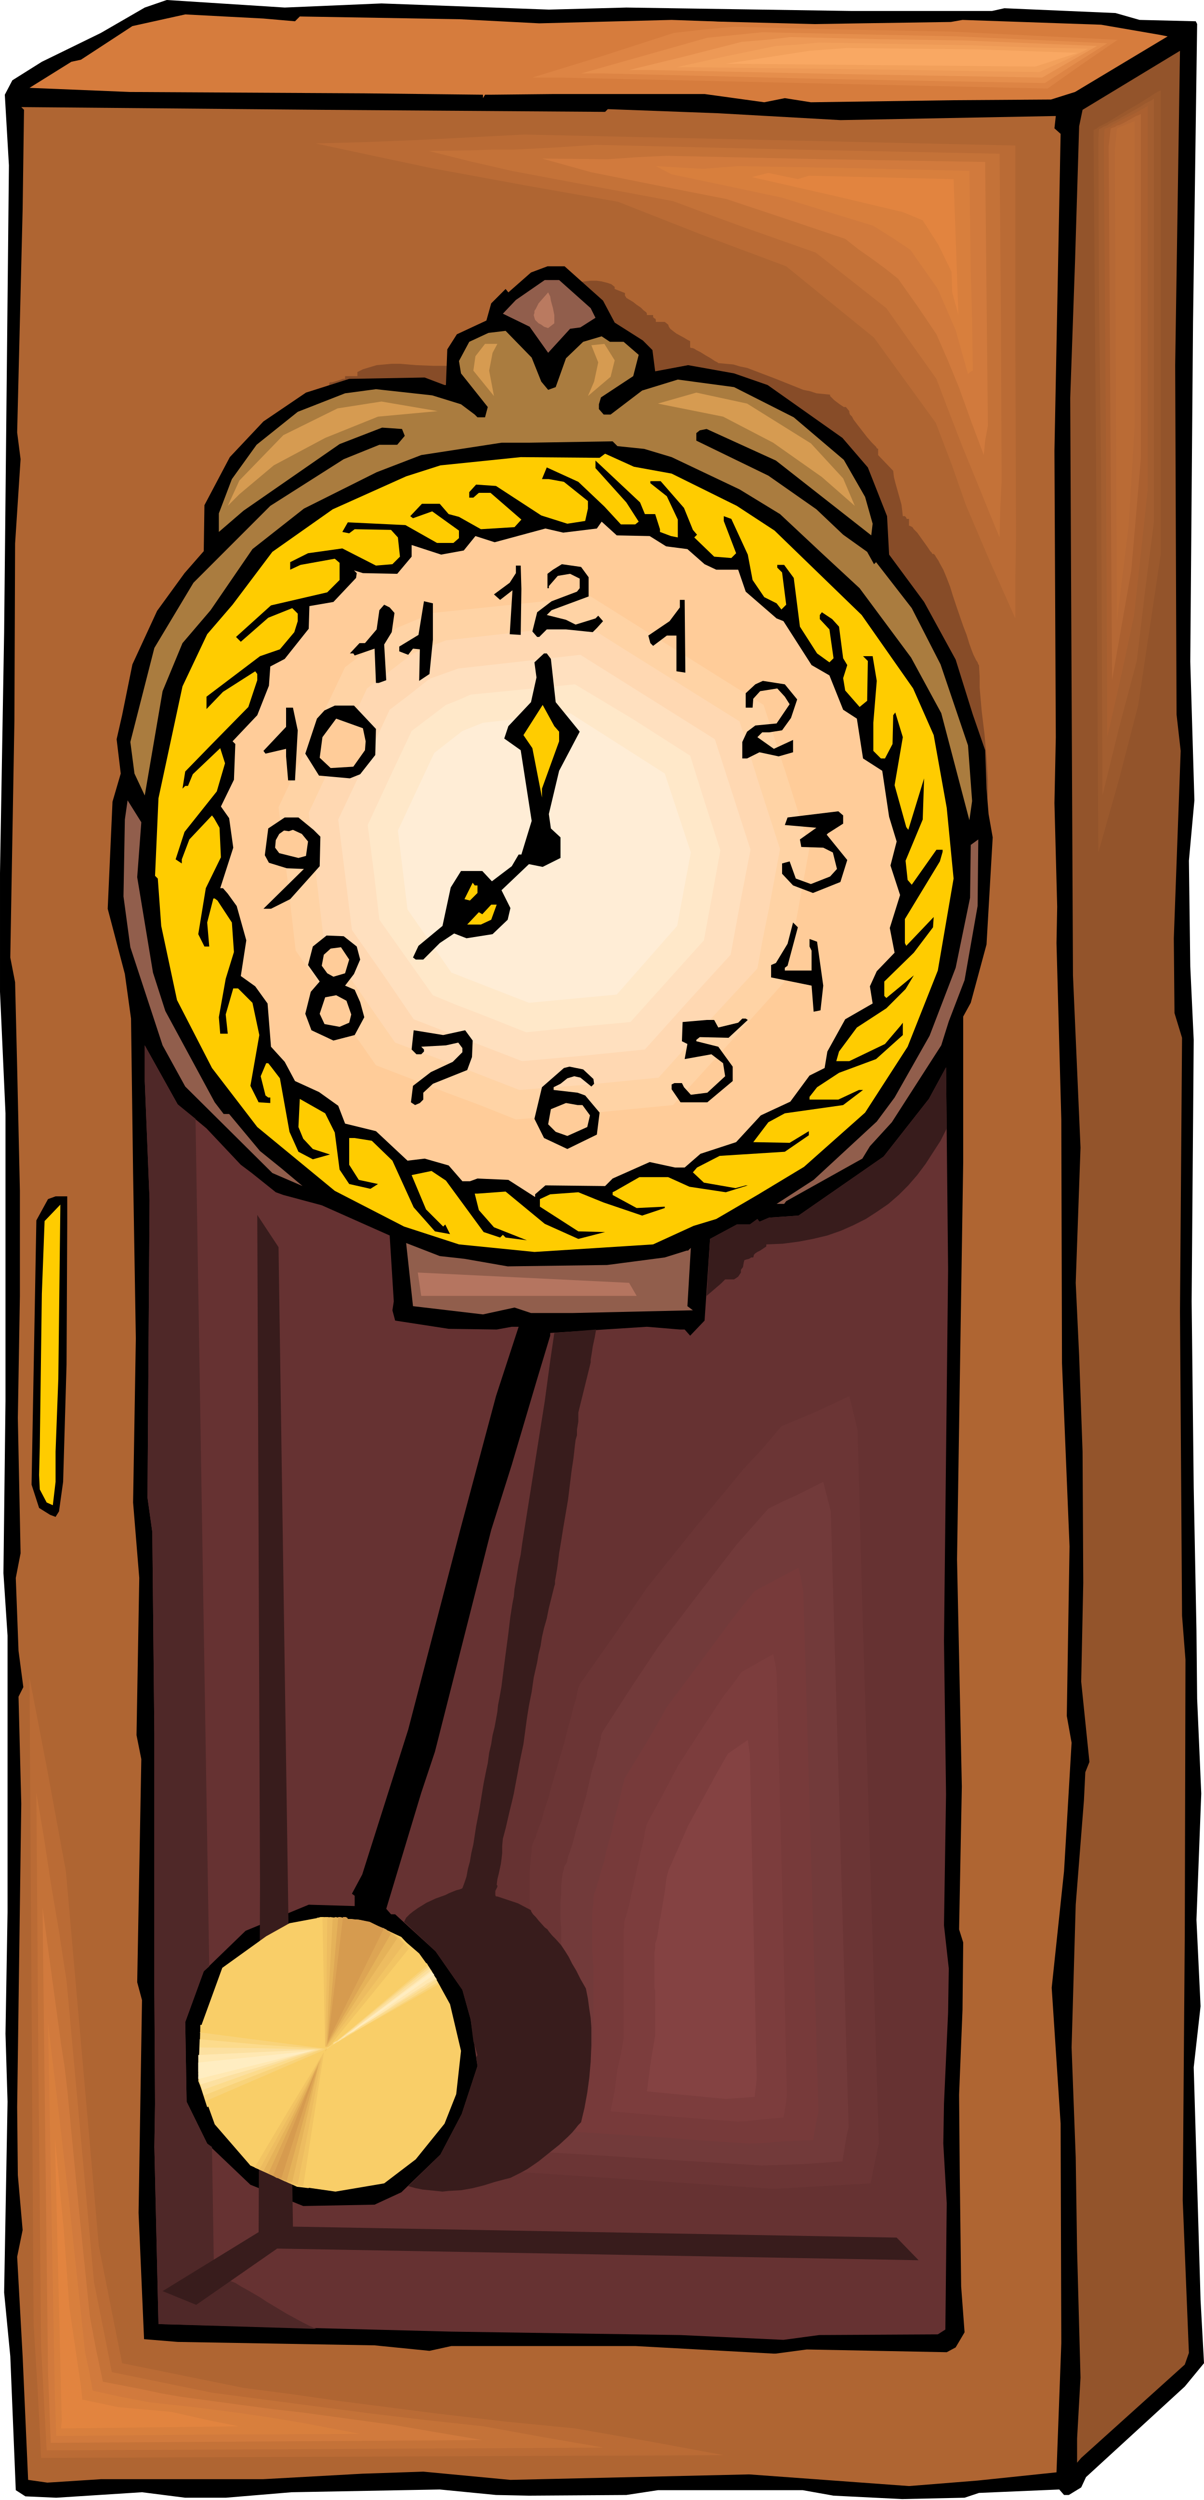 <svg xmlns="http://www.w3.org/2000/svg" fill-rule="evenodd" height="588.515" preserveAspectRatio="none" stroke-linecap="round" viewBox="0 0 1755 3642" width="283.564"><style>.brush1{fill:#000}.pen1{stroke:none}.brush2{fill:#d67c3d}.brush3{fill:#93542b}.brush4{fill:#af6532}.brush6{fill:#915e4c}.brush8{fill:#fc0}.brush9{fill:#fc9}.brush15{fill:#663232}.brush17{fill:#381c1c}.brush18{fill:#f9ce68}.brush19{fill:#f2c463}.brush20{fill:#edbc60}.brush21{fill:#e5b259}.brush22{fill:#dda554}.brush23{fill:#d69b4f}.brush24{fill:#f9d37a}.brush25{fill:#fcdb8c}.brush26{fill:#fce0a0}.brush27{fill:#ffe8b2}.brush28{fill:#ffedc1}.brush29{fill:#ba6b35}.brush30{fill:#c47238}.brush31{fill:#d17a3d}.brush32{fill:#d87f3d}.brush33{fill:#e2843f}</style><path class="pen1 brush1" d="m1661 29 82 2 2 4-6 435-4 494 6 202-8 88 2 154 5 107-3 381 3 271 4 208 1 100 6 138-7 184 6 126-10 89 10 339 5 92-28 34-144 132-7 15-18 11h-7l-7-8-117 5-21 7-91 2-100-5-45-8H959l-46 7-142 1-48-1-82-8-216 4-96 8h-59l-63-8-125 8-45-2-14-9-8-195-9-93 5-278-3-99 3-177v-403l-6-91 3-251v-419l-8-177v-173l6-350 7-681-6-103 11-21 43-27 86-42 64-37 32-11 172 11 141-6 244 9 113-3 328 5h205l18-4 162 7 35 10z"/><path class="pen1 brush2" d="m1692 51 10 2-135 81-35 11-142 1-208 3-38-6-30 6-87-12H808l-93 1h-8l-3 5v-5l-173-2-342-2-146-6 61-38 14-3 75-49 77-17 114 6 46 4 7-7 233 4 116 6 193-5 56 2 96 5 123-2 132-2 17-3 202 7 87 15z"/><path class="pen1 brush3" d="m1715 1041 6 53-10 273 1 109 11 36-3 399 3 443 5 64-1 399-3 389 9 222-6 17-151 136-6 7v-35l5-89-5-186-2-135-6-160 6-208 12-152 2-41 6-15-12-117 3-144-1-191-5-140-5-106 7-197-11-251-4-841 7-199 6-197 5-24 142-86-7 458 2 509z"/><path class="pen1 brush4" d="m1225 175 314-6-2 18 9 8-9 462 2 417-2 96 4 151-1 53 7 257 1 355 11 267-4 247 7 39-11 187-18 170 13 198 1 320-7 188-115 12-100 8-233-17-348 8-127-12-89 3-145 8H147l-78 5-28-4-8-180-8-145 8-39-7-80-1-99 6-442-4-156 7-14-7-53-4-106 7-36-4-197 3-178v-153l-4-180-3-124-7-36 6-345 1-258 8-123-5-39 8-325 2-145-4-4 439 4 412 3 4-4 161 6 178 10z"/><path class="pen1" style="fill:#874c28" d="m446 584 3-4 3-3 3-3 2-2 4-3 4-1 2-1 4-1 4-2 5-3v-4 1l1-1h3l7-2 6-2 3-1h3v-4h18v-6l8-4 10-3 10-3 11-1 11-1h12l24 2 25 1h24l11-1 11-2 10-2 9-4v-10h2l3-1 7-1 6-1 3-1h2v-9l2-2 3-3 4-3 5-4 10-8 11-9 11-9 5-3 5-3 5-3 3-2 4-2h2l1-7 2-6 5-6 5-5 7-4 7-4 9-3 8-2 9-2 9-1 9-1h9l7 1 8 2 6 2 5 4v3l15 6v4l1 1 1 2 5 3 5 3 5 4 6 4 4 4 4 3 1 2v2h9v3l1 1 1 1h1l1 2v3h13l5 4 1 3 2 3 5 4 4 3 11 6 5 3 4 2v9l1 1h2l3 1 3 2 6 3 8 5 7 4 6 4 2 1 2 1 1 1 11 1 11 1 10 3 10 2 21 8 21 8 20 8 20 8 10 2 9 3 10 1 10 1v2l3 3 3 3 4 3 4 3 3 2 3 2h3l5 6v2l1 3 3 3 2 4 6 8 14 18 7 8 3 3 3 3 1 2 2 1v9l22 23 1 9 2 8 9 32 1 8 1 9h3l1 1 1 1v1l1 1h3v10h1l2 1 2 1 2 3 5 5 5 7 10 14 4 6 2 2 1 2h2l2 2 1 2 2 3 2 3 2 4 5 9 5 12 5 13 4 13 5 15 10 29 5 13 4 13 4 11 2 5 2 4 2 4 2 3 1 3 1 1 1 17v16l3 34 4 33 3 34 2 34v17l-1 17-1 17-3 17-3 16-5 17-18 2-19 2-18 1h-19l-18-1-19-1-18-1-19-2-36-7-37-7-36-9-36-11-36-12-36-12-70-26-70-26-34-13-34-11-7-12-8-11-8-10-9-11-9-9-11-10-22-18-23-17-24-17-25-16-25-17-25-16-24-18-23-18-10-10-11-10-10-10-9-11-9-11-8-12-7-12-7-13-6-13-5-14-4-13-4-12-4-11-5-11-4-9-5-9-5-8-5-7-6-8-7-7-6-6-8-7-8-6-9-7-10-6-10-7v-19h4v-9l3-1 2-1 3-3 2-3 2-1 1-1v-32z"/><path class="pen1 brush1" d="m879 438 17 32 41 26 14 14 4 31 48-9 67 12 49 17 109 77 37 43 28 71 3 56 51 69 46 84 25 80 18 52 2 56 3 37 6 34-9 156-23 85-11 20v212l-9 579 7 331-4 208 6 19-1 98-5 124 1 117 2 162 5 67-13 22-13 7-204-4-45 6h-4l-201-11H658l-32 7-80-8-287-5-49-4-8-184 5-310-7-26 6-325-7-35 4-229-9-110 4-239-4-241-3-225-9-65-25-95 7-156 12-41-6-50 8-35 15-74 36-78 40-55 28-32 1-67 37-70 49-52 62-42 63-20 110-2 29 11h2l2-52 14-22 43-20 7-25 21-21 4 5 33-29 24-9h25l56 50z"/><path class="pen1 brush6" d="m861 449 7 14-22 14-15 2-32 35-27-38-39-19 19-20 42-29h21l46 41z"/><path class="pen1" style="fill:#aa7c3f" d="m789 556 10 12 11-4 15-42 25-24 27-8 12 8h20l22 19-8 31-47 31-3 10v7l7 8h10l46-35 52-16 82 11 87 44 73 62 31 54 11 39-2 17-139-109-101-46-10 2-5 4v11l105 51 70 49 39 37 35 25 10 18 3-3 52 67 42 82 40 118 6 81-4 28-41-156-44-81-75-101-54-50-62-58-59-36-99-47-40-12-39-4-7-7-123 2h-39l-117 18-65 25-106 53-75 59-61 89-41 48-29 70-26 152-15-32-6-46 35-137 57-95 112-112 107-68 52-21h26l11-13-4-10-29-2-62 24-140 97-36 31v-27l19-50 36-50 60-48 69-27 45-6 82 9 42 13 20 15 4 4h11l4-15-39-49-3-18 15-28 28-13 25-3 38 39 14 35z"/><path class="pen1 brush8" d="m979 690 95 47 55 36 127 123 75 107 30 68 19 106 10 103-23 134-44 111-62 96-89 79-68 41-60 35-33 10-59 27-173 11-110-11-80-26-101-52-113-93-66-86-51-99-23-108-5-69-4-4 5-113 35-163 36-76 37-43 58-77 88-62 107-48 50-16 117-12 115 1 8-6 42 19 55 10z"/><path class="pen1 brush1" d="M940 749h15l7 22v4l16 6 10 2v-26l-16-34-24-19v-3h15l34 39 13 32 6 7-4 4 29 28 25 2 7-7-18-47v-7l11 4 24 52 7 37 17 25 18 9 7 9 7-7-6-47-7-7v-4h10l14 19 9 71 25 39 18 13 6-6-6-42-14-15v-6l3-4 15 10 10 11 6 46 6 10-6 19 3 18 21 24 11-9 1-58-7-7h14l6 36-5 61v41l11 11h6l11-21 1-42 3-4 11 36-12 70 17 61 3 4 23-75-2 60-25 60 3 28 6 7 36-51h9v3l-4 14-51 84v35l2 4 40-42-1 15-28 37-43 42v21l3 3 40-33-12 20-28 28-43 28-26 35-4 14h19l52-25 23-27 3-4v18l-39 35-54 20-32 21-11 14v4h42l30-14h6l-29 22-85 12-24 13-22 29 53 1 28-17v6l-35 24-95 6-33 17-6 7 16 15 46 8 15-4h3l-32 10-53-8-31-14h-42l-35 20-4 2v4l35 19 41-2v2l-33 11-56-19-37-15-41 3-15 7v11l56 36 39 1-39 10-49-22-57-47-41 3h-4l6 24 22 25 48 19-31-4-4-4-4 4-24-8-55-75-21-14-29 6 21 50 25 25 3-3 7 14-22-4-31-35-31-68-30-29-25-4h-8v39l14 22 28 6-11 7-31-7-14-21-7-54-14-28-37-21-2 41 7 17 14 15 25 8-25 7-21-11-13-29-14-78-13-17-4-5h-3l-8 19 7 28 4 3h3v8l-17-1-12-24 13-74-10-47-21-21h-7l-11 38 3 28h-11l-2-24 10-56 12-39-3-43-21-32-4-3h-2l-9 35 3 35h-7l-9-18 11-67 22-45-2-43-8-14-3-4-33 35-11 29v6l-9-6 13-40 47-59 12-41-7-22-40 38-7 17h-4l-4 4 4-25 37-38 55-56 13-39v-9l-3-4-47 30-24 25v-18l78-59 29-10 21-25 5-16v-11l-8-8-35 14-32 28-8 7-7-7 51-46 82-19 18-18v-25l-7-6-50 9-15 7v-11l26-13 50-7 49 25 24-2 11-11-3-28-10-11-53-1-8 6-10-2 8-14 84 4 46 26h24l8-7v-11l-39-28-28 10-4-3 17-18h26l13 15 15 4 32 18 49-3 10-11-45-39h-17l-8 7h-6v-8l10-11 29 2 66 43 38 12 26-4 4-18v-11l-35-28-22-4h-10l7-17 46 21 38 36 24 26h21l5-4-18-28-45-50v-11l65 61 7 17z"/><path class="pen1 brush9" d="m947 781 24 15 31 4 25 22 17 8h32l11 32 45 39 10 4 41 64 26 15 20 50 20 13 9 58 28 18 10 67 11 36-9 35 14 43-15 48 7 36-26 27-10 22 4 25-40 23-26 47-4 24-22 11-28 38-43 20-36 39-52 17-23 20h-14l-37-8-54 24-11 11-87-1-15 13v4l-39-25-45-2-11 4h-11l-20-23-35-10-25 3-46-43-45-11-10-26-28-20-35-16-15-28-20-22-5-63-18-25-21-15 8-52-14-50-13-18-7-8h-4l19-59-6-43-12-17 19-39 2-52-4-4 36-38 17-43 2-28 21-11 35-44 1-33 35-6 33-35 1-7-4-4 13 4 50 1 21-25v-17l43 14 33-6 17-21 28 9 74-20 26 6 49-6 7-10 22 20 48 1z"/><path class="pen1 brush9" d="m553 877 61-24 255-27 281 176 73 232-41 217-180 199-254 24-227-88-130-186-28-232 107-227 83-64z"/><path class="pen1" style="fill:#ffd3a5" d="m578 915 53-22 115-12 115-12 252 158 34 104 33 104-18 98-19 98-81 90-81 89-114 11-115 10-50-20-51-19-51-20-52-20-58-83-59-84-12-104-13-105 48-101 49-103 37-28 38-29z"/><path class="pen1" style="fill:#ffd8b2" d="m602 952 24-10 24-9 203-23 57 36 56 35 56 35 56 35 29 93 30 93-16 86-9 44-8 44-73 79-35 40-36 40-101 10-102 8-90-35-91-34-104-149-11-93-11-93 85-181 33-25 34-26z"/><path class="pen1" style="fill:#ffe0bf" d="m626 989 42-15 178-20 196 123 52 161-15 77-14 76-32 35-31 34-62 69-89 9-90 8-158-61-45-66-45-64-20-161 38-80 37-80 29-22 29-23z"/><path class="pen1" style="fill:#ffe8c9" d="m650 1027 18-7 18-8 152-15 85 51 83 53 22 70 22 68-12 66-12 65-54 60-27 30-26 29-76 7-76 8-68-27-34-13-34-14-39-55-39-55-8-69-9-69 32-69 32-68 25-19 25-19z"/><path class="pen1" style="fill:#ffedd6" d="m674 1065 30-12 127-14 138 88 38 115-20 107-88 100-128 12-113-44-64-92-14-115 53-113 41-32z"/><path class="pen1 brush1" d="M858 841v28l-54 20-7 7 28 7 14 7 29-9 4-4 7 8-9 10-6 6-39-4h-28l-11 11h-3l-7-8 7-28 21-16 37-14 4-5v-14l-14-7-18 3-13 15v3h-2v-21l8-6 13-8 28 4 11 15zm-99 84-16-1 4-64-18 14-9-8 23-17 9-14v-11h7l1 34-1 67zm240 55-13-2v-52h-14l-20 15-4-4-3-11 31-21 15-20v-11h7l1 106zm-368-48-5 50-15 10 1-46-10-1-7 9-13-5v-7l28-17 8-49 13 3v53zm-56-39-4 28-11 18 3 52-11 4h-4l-2-50-29 10-2-3h-5l14-15h8l17-20 4-28 7-8 8 4 7 8zm228 67 7 63 35 43-30 57-15 63 3 21 14 13v30l-26 13-20-4-40 38 13 26-4 17-22 21-38 6-18-7-21 14-24 24h-11l-4-3 8-17 35-29 12-56 15-24h31l14 15 29-22 10-17h4l15-49-16-103-24-17 6-18 33-35 8-36-3-22 14-13h4l6 8zm359 59-9 27-13 18-19 3h-10l-7 7 24 17 28-13v18l-21 6-28-6-18 9h-7v-24l7-15 12-9 31-3 19-28-7-11-11-12-25 4-10 11-1 13h-10v-21l14-13 11-5 32 5 18 22z"/><path class="pen1 brush8" d="M815 1066v14l-25 69v13l-14-72-13-19 28-44 17 31 7 8z"/><path class="pen1 brush1" d="m548 1062-1 38-22 28-15 6-45-4-20-32 15-45 2-6 11-12 15-7h28l32 34zm-114 2-4 73h-10l-3-35v-11l-30 7-3-4 33-35v-28h10l7 33z"/><path class="pen1 brush9" d="m533 1080-1 13-17 24-33 2-16-15 4-30 20-27 39 14 4 19z"/><path class="pen1 brush6" d="m200 1278 23 139 18 56 72 133 13 17h8l45 54 31 25 31 26-44-19-127-126-33-60-47-143-10-74 2-112 4-28 20 32-6 80z"/><path class="pen1 brush1" d="m1229 1200-22 14-2 2 30 37-10 32-40 16-29-11-16-17v-15l11-3 9 25 22 8 28-11 10-11-6-24-14-7-32-1-2-11 24-17-46-4 4-11 74-9 7 6v12zm-772 9 10 10-1 43-43 48-28 14h-11l59-58-25-1-26-8-6-11 5-39 24-16h20l22 18z"/><path class="pen1 brush6" d="m1406 1428-23 60-11 35-72 112-32 35-11 18-111 62-3 4h-11l54-35 92-85 26-35 51-90 38-99 21-102 1-77 11-8-1 97-19 108z"/><path class="pen1 brush9" d="m421 1211 6-2 13 6 9 11-3 21-11 3-28-7-6-8 1-11 5-9 7-5 7 1z"/><path class="pen1 brush8" d="M696 1290v11l-11 11-8-2 12-24 3 4h4zm20 50-15 7h-20l17-18 5 3 13-14h8l-8 22z"/><path class="pen1 brush1" d="m1148 1407-4 3v4h39v-29l-3-6v-11l11 4 9 64-4 36-10 2-3-38-59-12v-18l7-3 17-28 8-31 7 7-15 56zm-623-9-9 21-13 17 14 6 8 18 6 22-14 26-31 8-32-15-9-24 8-32 13-15-17-24 7-27 20-16 25 1 19 15 5 19z"/><path class="pen1 brush9" d="m509 1398-6 20-17 5-9-5-8-11 3-16 10-9 15-2 12 18zm3 80-3 12-14 6-22-4-7-15 8-24 16-3 15 8 7 20z"/><path class="pen1 brush1" d="m1090 1486-28 26-42-1-5 4v2l32 8 21 29v21l-37 31h-39l-13-19v-7l4-2h11l3 6 10 11 24-3 26-24-3-19-17-13-39 7 4-22-8-4 1-28 35-3h11l6 11 29-7 6-6h5l3 2zm-412 15 11 15-1 24-7 19-50 20-14 13v10l-5 5-7 3-6-4 3-24 26-20 32-15 14-14v-6l-6-8-18 4-36 2 4 4v3l-4 4h-7l-7-7 3-28 43 7 32-7z"/><path class="pen1 brush15" d="m301 1644 50 53 16 12 35 28 11 4 56 15 99 44 6 96-2 13 4 15 78 12 70 1 22-4h10l-33 101-53 198-75 288-67 211-15 28 4 3v15l-67-2-92 38-61 59-27 74 2 116 30 61 63 60 77 31 104-2 39-18 57-55 31-59 23-70-10-68-12-43-39-56-59-54h-6l-7-8 51-169 20-60 82-323 30-95 37-125 19-63v-4l141-9 48 4h7l8 9 21-22 8-119 39-21h19l11-8 3 4 14-6 43-3 124-86 66-84 25-46 3 294-6 542 3 223-3 191 7 63-1 64-6 133-1 58 5 87-2 184-11 7-173 1-52 7-150-7-334-5-427-11-6-258 1-63-1-162v-375l-3-296-7-50 3-434-7-173v-52l48 86 42 35z"/><path class="pen1" style="fill:#4f2828" d="m285 1630 20 1235-8 7-27 74 2 116 30 61 7 5 3 190h7l7 2 9 3 8 3 8 5 9 5 19 11 9 6 10 6 20 12 22 12 10 5 11 5-230-7-6-258 1-63-1-162v-375l-3-296-7-50 3-434-7-173v-52l48 86 26 21z"/><path class="pen1 brush17" d="m375 1770 4 977-2 505-140 86 49 20 118-82 935 17-32-33-880-16-21-1427-31-47z"/><path class="pen1 brush1" d="m866 1579-4 4-16-13-9-2-10 3-10 8-10 5v4l35 4 11 4 21 25-4 32-43 21-34-16-14-28 11-46 32-28 8-2 20 4 15 14 1 7z"/><path class="pen1 brush9" d="m849 1610 11 15-4 17-29 13-17-6-11-11 4-22 22-9 17 3h7z"/><path class="pen1 brush1" d="m97 1988-5 171-6 43-5 8-8-3-16-10-11-34 7-385 17-31 11-4h17v39l-1 206z"/><path class="pen1 brush8" d="m81 2159-4 34-9-4-10-19-1-21 1-41 3-223 4-106 23-24-3 254-4 106v44z"/><path class="pen1 brush6" d="m677 1834 63 11 145-2 84-11 32-10h2l4-4-5 85 8 6-176 4h-60l-24-8-46 10-102-12-10-92 49 19 36 4z"/><path class="pen1 brush1" d="m761 2005-2 4 6-26-4 19v3z"/><path class="pen1 brush18" d="m611 2846 18 25 27 49 16 68-7 63-17 43-42 52-46 35-71 12-56-8-68-30-52-60-22-61 1-79 32-88 64-46 34-19 48-9 63 7 49 21 29 25z"/><path class="pen1 brush18" d="m462 2794 11 199 133-148-21-23-41-19-25-6-29-3h-14l-5-1h-4l-3 1h-2z"/><path class="pen1 brush19" d="m470 2794 2 98 2 97 62-76 60-74-8-10-9-9-36-17-11-3-12-3-13-1-14-2h-10l-5-1h-4l-3 1h-1z"/><path class="pen1 brush20" d="m477 2794-1 95-2 96 58-77 57-76-8-8-4-4-3-3-16-7-16-8-10-2-11-3-12-1-13-2h-7l-8-1-2 1h-2z"/><path class="pen1 brush21" d="m485 2794-5 94-4 93 51-79 52-78-5-5-6-5-28-12-8-3-9-2-12-1h-12v-1h-1l-2-1h-2l-5-1-3 1h-1z"/><path class="pen1 brush22" d="m493 2793-16 185 93-161-4-3-3-3-12-5-11-5-9-2-8-2-10-1h-10v-1l-3-1-4-1h-3z"/><path class="pen1 brush23" d="m500 2793-22 181 82-165h-3l-18-9-15-3-19-1h1l1-1-1-1-2-1h-4z"/><path class="pen1 brush18" d="m292 2950 189 33-179 87-11-34 1-86z"/><path class="pen1 brush24" d="m291 2961 92 12 93 12-88 38-88 38-5-15-6-14 2-35 1-35-1-1z"/><path class="pen1 brush25" d="m291 2971 89 8 90 6-173 68-4-13-4-12 1-28 1-27v-2z"/><path class="pen1 brush26" d="m291 2983 86 1 88 2-43 14-43 15-84 30-6-23 1-19 1-20z"/><path class="pen1 brush27" d="m289 2994 85-4 86-4-84 26-42 12-42 13-1-9-2-10v-24z"/><path class="pen1 brush28" d="m289 3005 165-17-165 41v-24z"/><path class="pen1 brush18" d="m470 2990 152-130 20 35-2 1-2 1-3 2-4 2-5 2-5 3-5 3-6 4-7 3-14 8-16 8-16 9-15 9-16 8-14 8-13 7-6 3-5 3-5 2-4 3-3 1-2 1-2 1v1l-2 2z"/><path class="pen1 brush24" d="m476 2986 73-61 74-62 8 14 8 14-162 92-1 3z"/><path class="pen1 brush25" d="m481 2982 71-58 73-59 6 12 7 11-156 93-1 1z"/><path class="pen1 brush26" d="m486 2978 70-55 70-55 5 8 6 8h-1l-1 1-2 1-3 2-3 2-4 3-4 3-5 2-12 8-12 7-14 9-28 17-14 8-12 8-12 7-5 3-4 3-4 2-4 3-3 1-2 1-1 1h-1v2z"/><path class="pen1 brush27" d="m492 2974 68-51 68-52 3 4 4 7-1 1-2 1-3 2-3 2-4 2-4 3-5 3-11 7-12 8-13 8-13 9-26 17-12 7-11 8-10 5-3 3-4 2-2 2-2 1-1 1h-1z"/><path class="pen1 brush28" d="m497 2971 132-98 4 4-136 94z"/><path class="pen1 brush18" d="m474 2985-110 169 69 32 17 2 24-202v-1z"/><path class="pen1 brush19" d="m472 2990-51 84-50 84 28 12 28 13 8 1 7 1 15-97 15-97v-1z"/><path class="pen1 brush20" d="m469 2997-22 40-23 41-46 83 44 20 12 1 18-92 17-93z"/><path class="pen1 brush21" d="m466 3002-40 81-42 80 17 8 14 7 11 1 20-88 20-89z"/><path class="pen1 brush22" d="m464 3009-18 39-19 40-36 79 19 8 4 1 4 1 23-84 23-84z"/><path class="pen1 brush23" d="m461 3014-63 156 5 3 7 1 51-160z"/><path class="pen1 brush4" d="m470 190 190-9 843 19v821l-89-201-51-138-106-149-153-125-282-111-310-55-219-42 177-10z"/><path class="pen1 brush29" d="m609 204 78-4 77-4 358 8 358 8v285l1 284-1 61v59l-37-83-35-82-21-60-23-60-45-62-45-62-64-52-64-52-123-46-61-24-61-24-136-24-136-25-85-18-84-18 74-2 75-3z"/><path class="pen1 brush30" d="m748 218 60-3 30-2 30-2 294 7 295 6 2 239 1 238-2 41-1 41-14-34-13-32-27-66-19-49-19-50-37-52-36-51-52-41-51-40-105-37-52-19-51-19-118-22-117-22-61-14-60-15 62-1 30-1h31z"/><path class="pen1 brush31" d="m886 232 43-3 21-1 21-1 232 5 233 4 4 384-2 11-2 11-2 21-18-48-18-50-16-39-17-39-27-40-29-41-19-15-19-14-20-14-19-15-86-29-87-29-97-19-50-10-50-10-72-20 96 1z"/><path class="pen1 brush32" d="m1025 246 25-2 26-2 168 3 84 2 85 2 2 146 2 72 1 73-4 2-3 3-9-32-9-32-26-60-40-57-27-18-27-17-133-41-80-17-81-17-23-12 33 2 36 2z"/><path class="pen1 brush33" d="m1163 261 16-5 211 5 7 198-9-33-1-30-19-39-23-36-29-12-97-23-123-28 24-6 43 9z"/><path class="pen1 brush4" d="m62 2405-28-130 4 1076 15 241 1180-4-264-48-240-22-328-47-210-42-41-208-56-654-32-162z"/><path class="pen1 brush29" d="m68 2574-25-130 3 471 3 471 6 98 5 97 498-2 249-1 248-1-54-10-54-10-109-19-102-10-102-12-140-18-70-10-69-9-177-36-17-85-17-86-24-273-24-273-14-76-14-76z"/><path class="pen1 brush30" d="m74 2743-10-66-11-65 3 404 4 405 4 75 4 74 405-2 407-2-87-15-88-16-83-9-84-10-229-30-73-15-73-15-13-66-13-65-40-439-11-72-12-71z"/><path class="pen1 brush31" d="m80 2912-9-66-9-67 4 339 4 338 2 52 2 51 629-4-65-11-64-11-66-9-66-9-44-5-45-6-89-12-29-5-28-6-57-11-10-47-9-48-17-166-16-165-4-34-5-32-9-66z"/><path class="pen1 brush32" d="m86 3081-8-67-8-67 5 272 5 272 1 29 1 29 222-2 221-1-84-16-48-8-48-7-63-8-64-7-42-8-41-9-5-28-6-28-24-225-14-121z"/><path class="pen1 brush33" d="m93 3249-13-134 10 411-1 12 259-3-40-8-58-13-78-7-52-11-2-19-17-116-8-112z"/><path class="pen1" style="fill:#b57560" d="m609 1854 5 34h314l-11-19-308-15z"/><path class="pen1" d="m349 700 64-66 79-39 64-10 82 14-87 8-77 31-75 40-50 42-17 17 17-37zm610-112 56-16 74 16 93 58 47 51 17 40-48-42-71-50-73-38-60-12-35-7zm-252-87-14 18-3 21 30 37-7-37 5-26 7-13h-18zm155 2 10 25-6 28-9 21 33-28 6-24-15-24-19 2z" style="fill:#d69b51"/><path class="pen1" style="fill:#ba7a60" d="m799 426 3 6 1 6 3 11 2 10v12l-9 7-6-2-4-3-4-2-3-3-2-2-1-3-1-4 1-3v-3l2-3 2-4 2-4 7-8 7-8z"/><path class="pen1 brush15" d="m1274 1911 15 55 36 1181-13 65-166 9-464-28 25-116 22-88v-164l-1-4v-15l-1-13v-29l-1-16v-48l1-15 1-13v-6l1-5 1-5 1-4 1-3 1-3 2-3 1-4 3-5 2-6 3-7 2-8 3-8 3-10 3-9 3-11 7-21 14-47 6-23 7-22 2-11 3-10 3-9 2-9 2-8 3-7 1-6 2-6 1-4 1-4v-1l1-1 115-161 166-195 65-68 115-51z"/><path class="pen1" style="fill:#6b3535" d="m1238 2034 12 49 7 260 8 260 16 520-3 14-3 14-6 30-141 8-197-13-196-13 10-50 10-52 20-76v-149l-1-4v-21l-1-12v-13l-1-14v-43l1-13 1-11 1-9v-5l1-3 1-3 1-2 1-3 2-3 1-5 2-5 2-6 3-7 2-7 2-9 6-17 5-19 12-41 6-20 5-20 5-18 2-8 2-8 2-7 2-6 1-6 1-5 1-4 1-2 1-2v-1l50-71 49-71 69-86 71-86 28-30 27-32 50-21 49-23z"/><path class="pen1" style="fill:#723a3a" d="m1200 2159 11 43 13 449 13 448-3 13-2 12-4 25-59 4-58 2-82-5-80-5-162-10 16-88 16-68v-139l-1-9v-23l-1-12v-25l1-12v-11l1-10 1-8 2-7v-2l1-2 1-2 2-3 1-4 1-5 2-5 2-6 2-6 2-7 4-16 5-16 10-35 4-18 4-17 5-15 2-7 1-7 2-6 1-5 2-6v-3l1-4 1-2 1-2 40-62 40-60 57-75 58-75 23-26 23-26 20-10 20-9 40-20z"/><path class="pen1" style="fill:#773a3a" d="m1164 2284 4 18 3 18 11 378 11 378-4 20-4 22-47 2-22 2-23 1-64-4-63-5-127-8 7-38 5-36 14-57v-110l-1-7v-8l-1-9v-51l1-10 1-8v-8l1-5 2-4v-2l1-2 1-3 1-4 2-5 1-5 3-11 4-13 3-14 8-29 3-15 4-14 3-12 3-12 1-5 1-5 1-4 1-3 1-3v-2l1-2 32-52 15-26 14-25 47-63 46-62 17-22 18-22 64-34z"/><path class="pen1" style="fill:#7c3d3d" d="m1127 2410 3 14 2 14 8 307 7 307-2 17-3 16-34 3-16 2-16 1-93-7-93-8 6-30 4-31 5-22 4-23v-157l1-7v-6l1-4 1-3 1-2v-2l1-2 1-4 2-7 2-10 2-10 3-12 5-24 3-12 2-11 3-11 2-10 1-8 1-3 1-3v-2l1-2v-1l23-42 22-42 33-51 33-50 14-18 13-18 23-13 23-13z"/><path class="pen1" style="fill:#844242" d="m1090 2535 3 21 10 473-3 26-42 3-115-11 6-46 6-35v-66l-1-3v-52l1-6v-8l1-2 1-3 1-4 1-6 1-7 1-8 2-9 3-18 3-18 1-8 1-8 1-6 1-4 1-3v-1l29-66 42-77 16-28 29-20z"/><path class="pen1 brush17" d="m869 1937-1 5-1 6-3 14-1 7-1 6-1 6v4l-18 73v13l-1 6-1 6v8l-2 7-1 8-2 18-3 20-5 41-7 41-3 19-3 18-1 8-1 8-1 7-1 6-1 6-1 5v5l-1 3-4 16-4 16-3 15-4 14-3 13-2 13-3 12-2 12-5 22-3 21-4 20-3 19-5 37-4 19-2 10-2 11-4 21-2 11-3 13-3 12-3 13-3 13-4 15-1 11v10l-1 9-1 7-3 14-2 8-1 8 1 1v2l-3 6v6l1 2h2l30 10 19 10v1l1 2 2 3 4 4 4 5 9 10 4 3 2 3 5 6 5 5 8 9 6 9 5 8 5 10 6 10 3 6 3 6 4 7 4 7 3 15 2 15 2 13 1 14v26l-1 24-2 23-3 22-4 22-5 21-4 4-4 5-5 6-6 6-13 12-15 12-15 12-16 11-9 5-8 4-8 4-8 2-15 4-16 5-16 4-17 3-18 1-9 1-9-1-10-1-10-1-10-2-11-3 47-46 31-59 23-70-2-12 2-4-6-20-4-32-12-43-39-56-46-43 3-6 5-5 5-4 7-5 13-8 13-6 14-5 6-3 5-2 5-2 4-1 3-1 2-1 3-8 3-9 2-11 3-11 2-12 3-13 4-26 5-26 4-25 2-12 2-10 2-10 2-9 2-15 3-13 2-13 3-12 2-11 2-11 1-10 2-10 3-17 2-16 4-31 2-15 2-15 2-17 1-8 3-19 2-10 1-11 2-11 2-13 2-12 3-14 2-15 33-208 8-59 6-41 61-5zm161-49 14-12 7-6 6-6h13l6-4 4-6v-4l3-4 1-6 1-4 3-1 4-1 3-2h3l1-4 2-2 3-2 4-2 6-4 3-2v-3l24-1 23-3 21-4 21-5 20-7 18-8 18-9 17-11 16-11 15-13 14-14 13-15 12-16 11-17 11-17 9-18-1-89-25 46-66 84-124 86-43 3-14 6-3-4-11 8h-19l-39 21-5 83z"/><path class="pen1 brush3" d="m1586 190 9 1137 68-233 38-241V121l-1 1-2 1-2 1-3 2-3 2-8 4-9 6-10 6-22 14-11 6-10 6-10 6-9 6-7 4-3 1-2 2-2 1h-1z"/><path class="pen1" style="fill:#9b592d" d="m1594 196 2 262 2 261 3 523 30-106 28-108 33-221V132h-1l-2 1-2 1-5 3-6 4-8 5-8 5-19 11-18 11-8 5-8 4-6 3-2 2-4 2h-1v1-1 7z"/><path class="pen1" style="fill:#a35e30" d="m1601 202 1 239 3 239 1 239 1 240 24-98 26-98 12-101 13-102V144h-1l-2 2-4 2-6 3-6 4-7 4-30 17-7 3-6 4-5 2-3 2-3 1-1 14z"/><path class="pen1" style="fill:#aa6030" d="m1609 207 3 434 2 433 20-88 19-89 10-91 10-93V154l-1 1-2 1-3 2-4 2-5 3-6 3-12 6-11 6-6 3-4 3-4 2-3 1-2 1-1 19z"/><path class="pen1" style="fill:#b56835" d="m1616 213 5 778 28-160 7-81 7-83V165v1l-2 1-2 1-3 1-7 4-9 5-8 4-4 1-3 2-3 1-2 1h-1l-3 26z"/><path class="pen1 brush29" d="m1625 219 3 687 17-139 9-147V176l-1 1-3 1-5 2-10 4-4 2-2 1h-1l-3 32z"/><path class="pen1 brush2" d="M707 118h41l784 19 110-83-266-14-347-9-96 11-226 76z"/><path class="pen1" style="fill:#dd8444" d="M776 113h39l355 8 357 8 51-36 51-35-122-6-121-6-158-3-158-4-44 4-44 5-102 33-104 32z"/><path class="pen1" style="fill:#e58e4c" d="M847 107h34l320 8 322 6 45-29 46-29-109-5-110-5-142-3-142-3-40 4-40 4-184 52z"/><path class="pen1" style="fill:#ed9956" d="M917 102h31l285 6 286 5 40-23 40-23-96-4-97-4-127-2-127-3-35 4-36 3-82 21-82 20z"/><path class="pen1" style="fill:#f2a05b" d="M986 98h26l252 3 251 4 35-16 36-18-86-2-85-3-221-4-32 3-31 2-73 15-72 16z"/><path class="pen1" style="fill:#f9a863" d="M1057 93h23l429 4 62-20-146-5-191-2-54 4-123 19z"/></svg>
